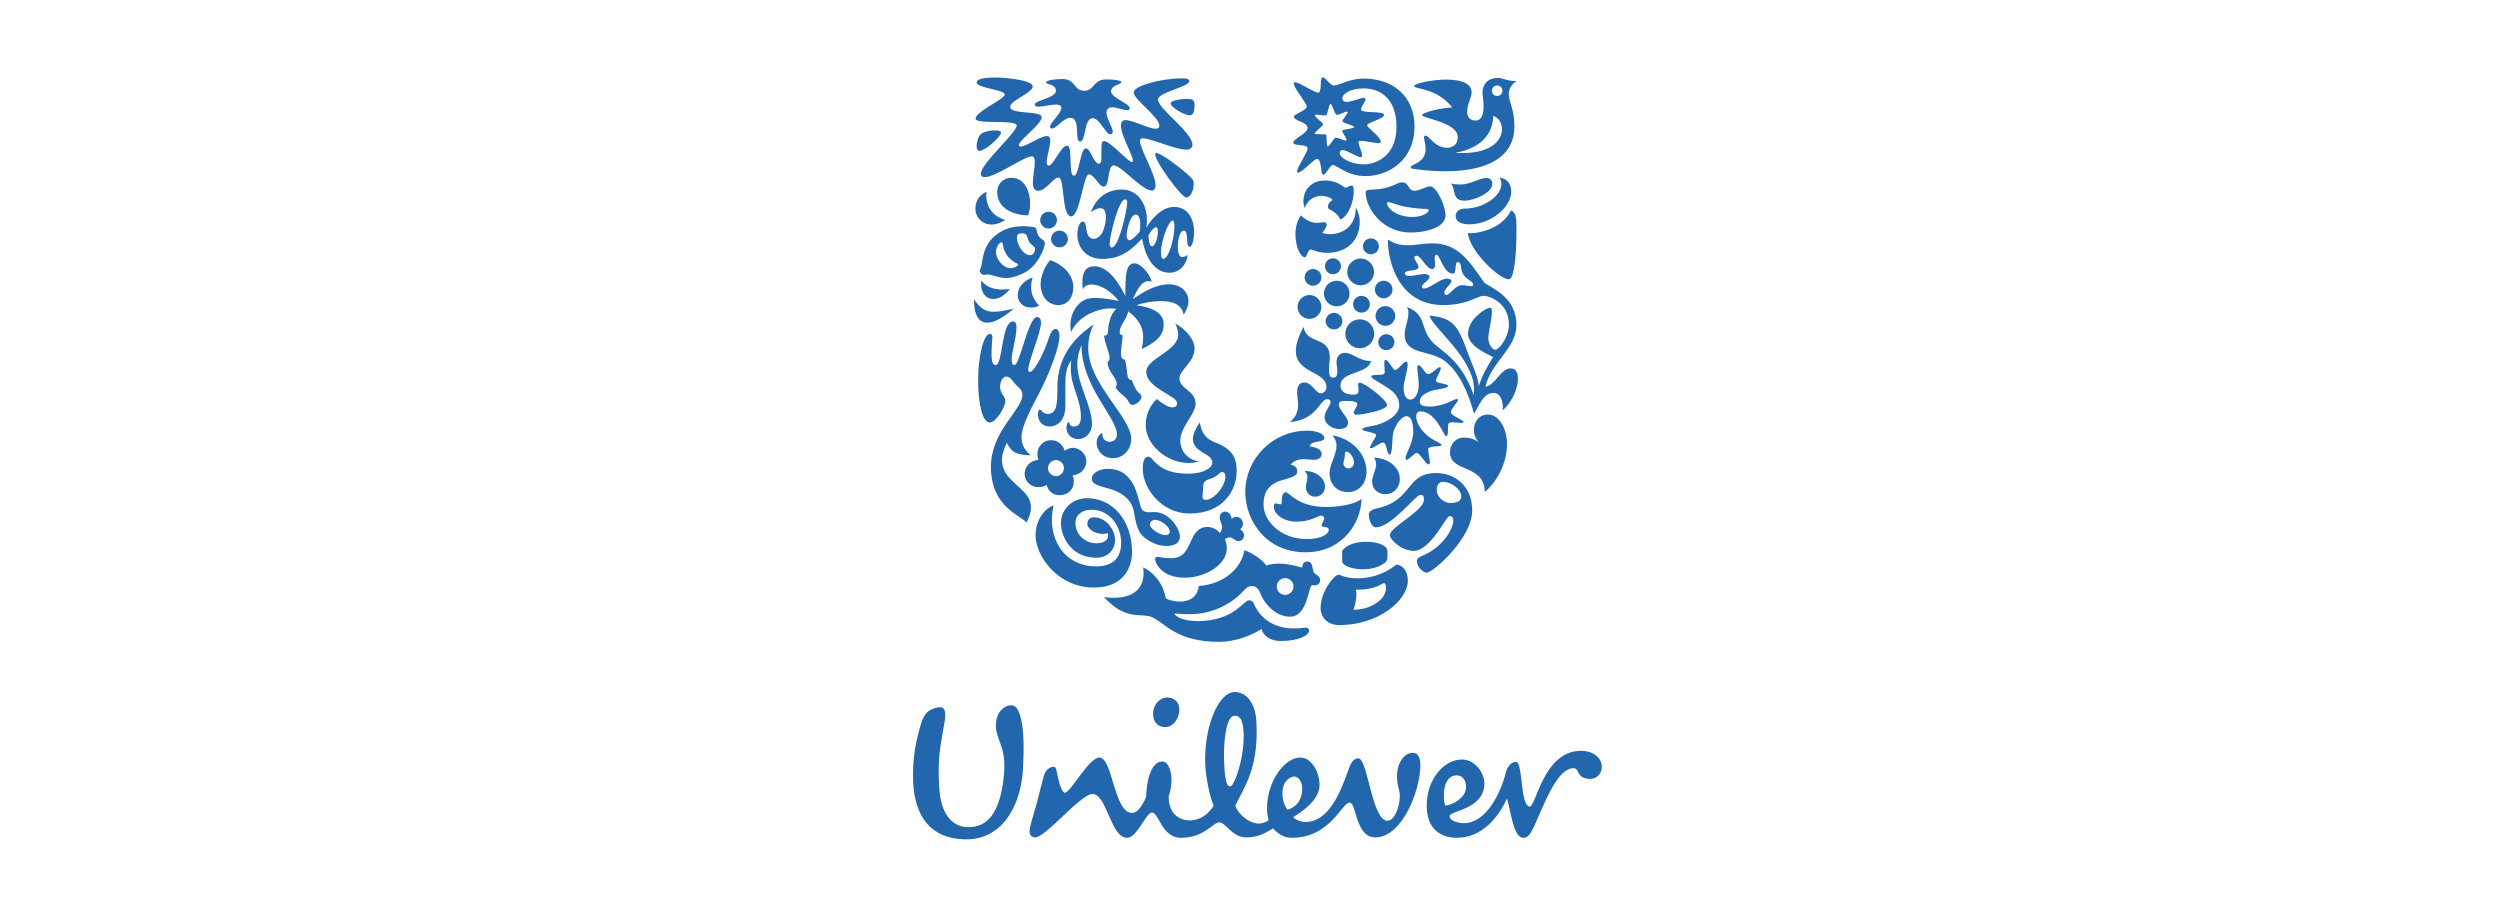 <svg width="120" height="44" viewBox="0 0 120 44" fill="none" xmlns="http://www.w3.org/2000/svg">
<path d="M70.454 11.19C70.585 12.147 72.034 13.435 72.427 13.405C72.689 13.405 72.789 12.157 72.789 11.19C72.789 10.637 72.82 10.204 72.528 10.103C72.065 11.04 70.847 11.231 70.454 11.19ZM70.535 10.767C71.581 10.767 72.538 9.932 72.538 9.197C72.538 8.855 72.377 8.573 71.964 8.523C72.034 8.614 72.065 8.684 72.065 8.845C72.065 9.399 71.22 10.013 70.303 10.013C69.971 10.013 69.87 10.244 69.87 10.365C69.871 10.647 70.142 10.767 70.535 10.767ZM70.313 9.63C70.173 9.63 69.971 9.63 69.861 9.409C69.769 9.227 69.8 8.936 69.629 8.805C69.8 8.855 69.981 8.855 70.122 8.855C70.575 8.855 71.008 8.543 71.34 8.543C71.561 8.543 71.631 8.684 71.631 8.825C71.631 9.267 70.737 9.63 70.313 9.63ZM47.796 17.522C48.138 17.522 48.067 15.428 48.621 15.428C48.752 15.428 48.792 15.559 48.792 15.72C48.792 16.193 48.56 16.887 48.56 17.27C48.56 17.461 48.611 17.522 48.701 17.522C48.943 17.522 49.366 15.217 49.779 15.217C49.909 15.217 49.97 15.347 49.97 15.478C49.97 15.961 49.356 17.35 49.356 17.743C49.356 17.803 49.376 17.853 49.426 17.853C49.678 17.853 50.181 16.766 50.342 16.223C50.433 15.941 50.554 15.79 50.664 15.79C50.765 15.79 50.855 15.901 50.855 16.132C50.855 16.676 50.352 17.954 49.909 18.81C49.567 19.474 49.033 20.431 49.033 20.964C49.033 21.236 49.084 21.518 49.476 21.86C48.832 21.82 48.571 21.76 48.329 21.256C47.251 23.4 50.312 23.189 49.265 25.091C49.074 24.749 47.564 24.397 47.564 22.404C47.564 20.682 49.074 19.676 49.074 18.961C49.074 18.82 49.023 18.7 48.893 18.589C48.56 18.307 48.55 18.075 48.289 18.075C48.098 18.075 47.866 18.518 48.108 18.911C48.188 19.041 48.259 19.122 48.259 19.243C48.259 19.525 47.816 20.28 47.504 20.28C47.192 20.28 46.95 19.505 46.95 18.257C46.95 17.149 47.202 16.032 47.514 16.032C47.604 16.032 47.635 16.093 47.635 16.173C47.635 16.304 47.594 16.565 47.594 17.009C47.594 17.481 47.705 17.522 47.796 17.522ZM63.216 7.626C63.378 7.626 63.408 8.02 63.438 8.251C63.458 8.372 63.478 8.382 63.529 8.382C63.65 8.382 63.841 7.919 63.971 7.919C64.163 7.919 64.677 8.453 65.532 8.453C66.75 8.453 67.898 7.597 67.898 6.087C67.898 4.627 66.87 3.771 65.451 3.771C64.777 3.771 64.284 4.103 64.022 4.103C63.861 4.113 63.619 3.711 63.498 3.711C63.447 3.711 63.398 3.811 63.398 3.983C63.398 4.093 63.398 4.446 63.276 4.446C63.035 4.446 62.099 3.751 62.099 4.003C62.099 4.235 62.723 4.939 62.723 5.12C62.723 5.302 62.109 5.473 62.109 5.593C62.109 5.815 62.764 5.855 62.764 6.137C62.764 6.419 62.079 6.64 62.079 6.852C62.079 7.023 62.764 6.902 62.764 7.114C62.764 7.325 62.261 8.029 62.261 8.231C62.261 8.282 62.27 8.282 62.311 8.282C62.502 8.281 63.076 7.626 63.216 7.626ZM50.302 22.505C50.292 22.303 50.433 22.112 50.644 22.091C50.855 22.061 51.047 22.222 51.067 22.434C51.087 22.645 50.936 22.827 50.724 22.857C50.513 22.867 50.322 22.716 50.302 22.505ZM49.185 22.817C49.225 23.159 49.547 23.42 49.909 23.38C50.04 23.37 50.161 23.329 50.242 23.279C50.322 23.601 50.573 23.803 50.946 23.762C51.319 23.732 51.581 23.42 51.54 23.048C51.54 22.948 51.51 22.887 51.48 22.817L51.55 22.806C51.902 22.766 52.174 22.444 52.144 22.091C52.104 21.729 51.772 21.467 51.429 21.497C51.298 21.528 51.188 21.568 51.107 21.638C51.017 21.337 50.755 21.095 50.383 21.135C50.03 21.155 49.758 21.497 49.798 21.87C49.798 21.92 49.818 22.001 49.849 22.071L49.778 22.081C49.426 22.131 49.154 22.424 49.185 22.817ZM71.612 4.355C71.611 4.389 71.618 4.421 71.63 4.452C71.643 4.483 71.661 4.511 71.684 4.534C71.708 4.558 71.736 4.576 71.766 4.589C71.797 4.601 71.83 4.607 71.863 4.607C72.004 4.607 72.115 4.497 72.115 4.355C72.115 4.214 72.004 4.103 71.863 4.103C71.722 4.103 71.612 4.214 71.612 4.355ZM65.995 13.898C65.995 14.13 66.186 14.321 66.418 14.321C66.529 14.32 66.637 14.275 66.716 14.196C66.795 14.117 66.84 14.01 66.84 13.898C66.84 13.786 66.795 13.679 66.716 13.6C66.636 13.521 66.529 13.476 66.418 13.475C66.186 13.475 65.995 13.667 65.995 13.898ZM66.025 15.166C66.025 15.228 66.037 15.29 66.061 15.347C66.085 15.404 66.119 15.457 66.163 15.501C66.207 15.544 66.259 15.579 66.317 15.603C66.374 15.627 66.436 15.639 66.498 15.639C66.56 15.639 66.621 15.627 66.679 15.604C66.736 15.58 66.788 15.545 66.832 15.501C66.876 15.457 66.911 15.405 66.935 15.348C66.959 15.29 66.971 15.229 66.971 15.167C66.971 15.041 66.921 14.921 66.833 14.832C66.744 14.743 66.624 14.694 66.499 14.693C66.373 14.693 66.253 14.743 66.164 14.832C66.075 14.92 66.025 15.04 66.025 15.166ZM64.576 16.022C64.576 16.206 64.649 16.382 64.779 16.512C64.91 16.643 65.086 16.716 65.27 16.716C65.454 16.716 65.631 16.642 65.761 16.512C65.891 16.382 65.964 16.206 65.964 16.022C65.964 15.838 65.891 15.661 65.761 15.531C65.63 15.401 65.454 15.328 65.27 15.328C65.086 15.328 64.91 15.401 64.779 15.531C64.649 15.661 64.576 15.838 64.576 16.022ZM64.948 14.603C64.948 14.825 65.129 15.006 65.351 15.006C65.572 15.006 65.754 14.825 65.754 14.603C65.754 14.381 65.572 14.2 65.351 14.2C65.129 14.2 64.948 14.381 64.948 14.603ZM63.629 15.408C63.629 15.515 63.671 15.617 63.747 15.693C63.822 15.768 63.925 15.811 64.032 15.811C64.138 15.811 64.241 15.768 64.317 15.693C64.392 15.617 64.434 15.515 64.434 15.408C64.431 15.303 64.387 15.204 64.312 15.132C64.237 15.059 64.136 15.018 64.032 15.018C63.927 15.018 63.827 15.059 63.751 15.132C63.676 15.204 63.632 15.303 63.629 15.408ZM64.666 13.053C64.667 13.223 64.736 13.386 64.856 13.507C64.977 13.628 65.14 13.696 65.31 13.697C65.481 13.696 65.644 13.627 65.765 13.507C65.885 13.386 65.953 13.223 65.955 13.053C65.954 12.882 65.885 12.719 65.765 12.598C65.644 12.478 65.481 12.409 65.31 12.408C65.14 12.409 64.977 12.478 64.856 12.598C64.736 12.719 64.667 12.882 64.666 13.053ZM65.421 11.814C65.42 11.865 65.429 11.916 65.448 11.963C65.466 12.011 65.494 12.054 65.53 12.091C65.565 12.127 65.608 12.156 65.655 12.176C65.702 12.196 65.752 12.206 65.803 12.207C65.855 12.207 65.905 12.196 65.952 12.177C65.999 12.157 66.042 12.128 66.077 12.091C66.113 12.055 66.141 12.012 66.16 11.964C66.178 11.917 66.188 11.866 66.186 11.815C66.184 11.715 66.143 11.62 66.071 11.55C66 11.48 65.904 11.441 65.804 11.441C65.704 11.441 65.608 11.48 65.537 11.55C65.465 11.62 65.424 11.714 65.421 11.814ZM63.599 12.78C63.599 12.882 63.639 12.979 63.711 13.051C63.783 13.123 63.88 13.163 63.982 13.163C64.083 13.163 64.18 13.123 64.252 13.051C64.324 12.979 64.365 12.882 64.365 12.78C64.365 12.569 64.193 12.398 63.981 12.398C63.77 12.398 63.599 12.569 63.599 12.78ZM63.548 14.089C63.548 14.432 63.82 14.704 64.163 14.704C64.244 14.704 64.324 14.688 64.399 14.658C64.473 14.627 64.541 14.582 64.598 14.525C64.655 14.467 64.701 14.399 64.731 14.325C64.762 14.25 64.777 14.17 64.777 14.089C64.777 14.008 64.762 13.928 64.731 13.854C64.7 13.779 64.655 13.711 64.598 13.654C64.541 13.597 64.473 13.552 64.399 13.521C64.324 13.49 64.244 13.475 64.163 13.475C64.082 13.475 64.002 13.49 63.927 13.521C63.853 13.551 63.785 13.597 63.727 13.654C63.67 13.711 63.625 13.779 63.594 13.854C63.563 13.928 63.548 14.008 63.548 14.089ZM62.281 14.734C62.281 15.046 62.542 15.307 62.855 15.307C63.166 15.307 63.428 15.046 63.428 14.734C63.428 14.422 63.166 14.16 62.855 14.16C62.542 14.16 62.281 14.422 62.281 14.734ZM62.623 13.314C62.623 13.536 62.804 13.717 63.026 13.717C63.132 13.717 63.234 13.674 63.31 13.599C63.385 13.523 63.428 13.421 63.428 13.314C63.428 13.093 63.247 12.912 63.026 12.912C62.919 12.912 62.816 12.954 62.741 13.03C62.665 13.105 62.623 13.208 62.623 13.314ZM61.284 28.152C61.284 28.373 61.465 28.554 61.687 28.554C61.907 28.554 62.089 28.373 62.089 28.152C62.089 28.046 62.046 27.943 61.971 27.868C61.896 27.792 61.793 27.749 61.687 27.749C61.465 27.749 61.284 27.93 61.284 28.152ZM50.453 11.472C50.453 11.694 50.634 11.875 50.855 11.875C50.962 11.874 51.065 11.832 51.14 11.757C51.216 11.681 51.258 11.579 51.258 11.472C51.258 11.365 51.215 11.263 51.14 11.188C51.064 11.112 50.962 11.07 50.855 11.07C50.634 11.07 50.453 11.251 50.453 11.472ZM49.929 10.566C49.93 10.673 49.972 10.775 50.048 10.851C50.123 10.926 50.226 10.969 50.333 10.969C50.554 10.969 50.734 10.788 50.734 10.566C50.734 10.345 50.554 10.163 50.333 10.163C50.226 10.163 50.123 10.206 50.048 10.281C49.972 10.357 49.93 10.459 49.929 10.566ZM50.362 20.471C50.785 20.471 51.138 20.159 51.138 19.464V18.438C51.138 18.045 51.167 17.602 51.429 17.29C51.399 17.421 51.399 17.562 51.399 17.692C51.399 18.558 51.882 19.152 51.882 19.988C51.882 20.3 51.792 20.471 51.55 20.471C51.319 20.471 51.339 20.26 51.289 20.26C51.248 20.26 51.188 20.39 51.188 20.531C51.188 20.743 51.339 21.075 51.762 21.075C52.124 21.075 52.416 20.743 52.416 20.37C52.416 19.465 51.712 18.458 51.712 17.492C51.712 17.069 51.822 16.787 51.913 16.565C51.913 18.569 53.614 20.029 53.614 20.864C53.614 21.055 53.473 21.206 53.261 21.206C53.031 21.206 52.92 21.025 52.92 20.884C52.92 20.813 52.91 20.793 52.879 20.793C52.819 20.793 52.637 20.995 52.637 21.256C52.637 21.588 52.909 21.991 53.413 21.991C53.986 21.991 54.299 21.508 54.299 21.075C54.299 20.018 52.235 18.417 52.235 16.706C52.235 16.414 52.285 15.941 52.497 15.579C51.168 16.434 50.755 17.572 50.755 18.569C50.755 19.434 50.725 19.867 50.282 19.867C50.051 19.867 49.99 19.656 49.91 19.656C49.849 19.656 49.819 19.837 49.819 19.887C49.818 20.259 50.09 20.471 50.362 20.471ZM67.807 10.415C68.25 10.415 68.582 10.214 68.582 10.093C68.582 10.053 68.521 10.023 68.39 10.023C68.26 10.023 67.998 10.013 67.504 9.932C67.081 9.862 66.759 9.701 66.638 9.701C66.598 9.701 66.578 9.721 66.578 9.751C66.578 10.013 67.062 10.415 67.807 10.415ZM65.613 9.137C65.743 9.056 66.306 9.187 67.042 8.824C67.122 8.779 67.212 8.755 67.303 8.754C67.656 8.754 67.565 9.157 67.888 9.157C68.139 9.157 68.462 8.945 68.653 8.945C68.954 8.945 69.387 9.892 69.387 10.335C69.387 10.848 68.613 11.16 67.696 11.16C66.357 11.16 65.552 9.992 65.552 9.237C65.552 9.177 65.582 9.157 65.613 9.137ZM50.573 24.266C50.241 24.347 49.708 24.87 49.708 25.696C49.708 26.681 50.765 28.202 52.506 28.202C53.976 28.202 54.338 27.185 54.338 26.5C54.338 24.981 53.402 23.913 52.184 23.913C51.52 23.913 50.926 24.397 50.926 25.111C50.926 25.776 51.429 26.772 52.627 26.772C53.19 26.772 53.523 26.369 53.523 25.906C53.523 25.454 53.109 24.83 52.506 24.83C52.325 24.83 52.194 24.95 52.194 25.142C52.194 25.383 52.526 25.625 52.939 25.625C53.04 25.625 53.12 25.605 53.16 25.585C53.18 25.615 53.19 25.666 53.19 25.706C53.19 25.936 52.969 26.077 52.627 26.077C52.113 26.077 51.62 25.696 51.62 25.091C51.62 24.729 51.932 24.467 52.385 24.467C53.281 24.467 53.815 25.263 53.815 26.057C53.815 26.772 53.422 27.185 52.617 27.185C51.007 27.185 50.221 25.736 50.573 24.266ZM49.567 13.325C49.335 13.385 48.852 13.667 48.852 14.17C48.852 14.532 49.134 14.764 49.486 14.764C49.668 14.764 49.799 14.723 49.879 14.663C49.597 14.392 49.496 14.089 49.496 13.788C49.496 13.576 49.527 13.445 49.567 13.325ZM47.101 13.465C47.091 13.515 47.091 13.566 47.091 13.616C47.091 14.089 47.343 14.351 47.675 14.351C47.926 14.351 48.218 14.2 48.48 13.867C48.36 13.888 48.239 13.898 48.118 13.898C47.745 13.898 47.343 13.798 47.101 13.465ZM46.749 14.361C46.749 15.126 46.98 15.488 47.393 15.488C47.715 15.488 48.148 15.257 48.661 14.814C48.269 14.905 47.967 14.965 47.695 14.965C47.333 14.965 47.05 14.824 46.749 14.361ZM62.069 30.165C62.552 30.165 62.522 30.125 62.673 30.125C62.824 30.125 62.834 30.215 62.834 30.275C62.834 30.497 62.34 30.769 61.465 30.769C60.951 30.769 60.639 30.497 60.549 30.195C60.045 30.517 59.281 30.809 58.526 30.809C56.462 30.809 55.939 29.913 55.295 29.621C54.801 29.399 54.047 29.832 52.99 28.654C53.13 28.684 53.322 28.694 53.473 28.694C54.399 28.694 54.892 28.242 54.892 27.517C54.892 27.427 54.882 27.326 54.872 27.236C55.154 27.346 55.798 27.83 55.949 28.685C55.969 28.785 56.382 28.876 56.644 28.876C57.006 28.876 57.469 28.725 57.54 28.131C58.748 28.031 59.562 27.316 59.734 26.41C60.167 26.551 60.659 26.943 60.78 27.145C60.951 27.084 61.153 27.054 61.384 27.054C61.707 27.054 62.069 27.115 62.502 27.246C62.522 27.115 62.542 26.954 62.744 26.954C63.046 26.954 62.965 27.286 63.066 27.477C63.116 27.578 63.368 27.638 63.368 27.84C63.368 28.032 63.206 28.102 63.106 28.102C63.066 28.102 63.015 28.092 62.985 28.082C62.784 28.152 62.774 29.601 61.928 29.601C61.304 29.601 60.73 29.088 60.479 28.443C60.408 28.253 60.257 28.132 60.116 28.132C59.955 28.132 59.865 28.163 59.673 28.373C59.13 28.967 58.224 29.48 57.107 29.48C56.765 29.48 56.493 29.45 56.422 29.45C56.382 29.45 56.382 29.46 56.382 29.471C56.382 29.541 56.725 29.813 57.469 29.813C59.241 29.813 59.673 28.816 59.955 28.816C59.996 28.816 60.116 28.816 60.187 28.977C60.6 29.944 61.496 30.165 62.059 30.165H62.069V30.165ZM56.352 9.932C57.015 9.932 57.318 10.506 57.318 11.15C57.318 11.432 57.237 11.845 57.107 11.845C56.976 11.845 56.996 11.613 56.976 11.401C56.956 11.13 56.905 11.07 56.815 11.07C56.644 11.07 56.533 11.472 56.533 11.845C56.533 12.076 56.573 12.338 56.755 12.338C56.855 12.338 56.946 12.287 57.006 12.227C56.966 12.69 56.624 13.093 56.14 13.093C55.254 13.093 54.922 12.056 54.822 11.452C54.289 12.016 53.795 12.428 52.909 12.428C52.084 12.428 51.712 11.825 51.712 11.251C51.712 11.079 51.772 10.637 51.983 10.637C52.234 10.637 52.013 11.462 52.506 11.462C52.627 11.462 52.849 11.361 52.97 11.029C53.04 10.828 53.08 10.617 53.08 10.435C53.08 10.163 53.02 9.992 52.818 9.992C52.647 9.992 52.435 10.123 52.365 10.193C52.607 9.469 53.19 9.096 53.835 9.096C54.63 9.096 55.053 9.801 55.053 10.586C55.053 10.701 55.043 10.815 55.023 10.928C55.366 10.364 55.838 9.932 56.352 9.932ZM53.825 3.932C53.825 3.872 53.523 3.811 53.11 3.811C52.456 3.811 52.547 4.355 52.044 4.355C51.52 4.355 51.651 3.792 50.987 3.792C50.584 3.792 50.212 3.862 50.212 3.953C50.212 4.073 50.685 4.023 50.685 4.356C50.685 4.708 49.668 4.809 49.668 5.02C49.668 5.09 49.749 5.12 49.849 5.12C50.071 5.12 50.423 5.02 50.674 5.02C50.816 5.02 50.946 5.05 50.946 5.181C50.946 5.433 50.403 5.886 50.403 6.087C50.403 6.148 50.454 6.168 50.504 6.168C50.705 6.168 51.047 5.654 51.37 5.654C51.903 5.654 51.551 6.792 51.842 6.792C52.144 6.792 52.014 5.675 52.447 5.675C52.799 5.675 53.061 6.449 53.302 6.449C53.362 6.449 53.413 6.399 53.413 6.329C53.413 6.118 53.111 5.685 53.111 5.402C53.111 5.231 53.232 5.151 53.393 5.151C53.624 5.151 53.937 5.292 54.108 5.292C54.168 5.292 54.228 5.272 54.228 5.201C54.228 4.959 53.332 4.698 53.332 4.386C53.332 4.073 53.825 4.073 53.825 3.932ZM68.169 23.752C67.958 23.752 66.79 25.313 66.035 25.313C65.854 25.313 65.703 24.971 65.703 24.709C65.703 24.568 65.793 24.467 66.116 24.397C67.847 24.004 67.464 22.706 68.944 22.706C69.759 22.706 70.666 23.26 70.666 24.508C70.666 25.836 68.774 27.488 68.492 27.488C68.26 27.488 68.008 27.155 68.008 26.934C68.008 26.863 68.039 26.773 68.24 26.692C69.206 26.309 69.76 25.424 69.76 24.971C69.76 24.87 69.71 24.77 69.579 24.77C69.407 24.77 68.673 26.44 67.858 26.44C67.293 26.44 66.719 25.927 66.719 25.686C66.719 25.283 68.35 24.538 68.35 23.974C68.35 23.762 68.25 23.752 68.169 23.752ZM69.256 23.129C69.115 23.129 68.964 23.24 68.964 23.51C68.964 23.813 69.196 24.004 69.326 24.064C69.416 24.115 69.516 24.142 69.618 24.145C69.91 24.145 70.142 24.064 70.142 23.823C70.142 23.511 69.689 23.129 69.256 23.129ZM56.19 4.959C56.19 5.14 56.825 5.533 57.117 5.533C57.288 5.533 57.338 5.302 57.338 5.06C57.338 4.758 57.207 4.748 56.945 4.748C56.614 4.748 56.19 4.839 56.19 4.959ZM57.238 6.952C57.238 6.348 55.587 5.231 55.587 4.778C55.587 4.758 55.587 4.748 55.597 4.728C55.718 4.396 57.087 4.164 57.087 3.892C57.087 3.761 56.845 3.761 56.725 3.761C55.788 3.761 54.419 4.103 54.419 4.436C54.419 4.778 55.647 5.614 55.647 6.027C55.647 6.137 55.577 6.178 55.467 6.178C55.124 6.178 54.379 5.765 54.027 5.765C53.866 5.765 53.806 5.875 53.806 6.037C53.806 6.519 54.379 7.436 54.379 7.707C54.379 7.737 54.369 7.778 54.329 7.778C54.148 7.778 53.292 6.771 52.99 6.771C52.88 6.771 52.869 6.922 52.869 7.144V7.486C52.869 7.717 52.859 7.858 52.749 7.858C52.487 7.858 52.366 7.124 52.114 7.124C51.852 7.124 51.803 8.432 51.551 8.432C51.259 8.432 51.51 6.993 51.228 6.993C50.916 6.993 50.564 7.949 50.343 7.949C50.262 7.949 50.242 7.868 50.242 7.798C50.242 7.506 50.413 7.033 50.413 6.751C50.413 6.61 50.373 6.53 50.252 6.53C49.94 6.53 49.256 7.033 48.994 7.033C48.954 7.033 48.903 7.013 48.903 6.972C48.903 6.731 50.001 5.966 50.001 5.624C50.001 5.291 48.49 5.513 48.49 5.13C48.49 4.808 49.568 4.476 49.568 4.144C49.568 3.852 48.289 3.721 47.796 3.721C47.202 3.721 46.88 3.791 46.88 3.962C46.88 4.224 48.229 4.305 48.229 4.536C48.229 4.758 46.829 5.352 46.829 5.694C46.829 5.996 48.803 5.714 48.803 6.027C48.803 6.368 47.081 7.848 47.081 8.342C47.081 8.453 47.162 8.503 47.272 8.503C47.796 8.503 49.155 7.506 49.527 7.506C49.658 7.506 49.668 7.667 49.668 7.808C49.668 8.07 49.578 8.472 49.578 8.764C49.578 8.996 49.638 9.157 49.839 9.157C50.212 9.157 50.554 8.523 50.805 8.523C51.128 8.523 50.936 10.384 51.42 10.384C51.832 10.384 52.003 8.371 52.265 8.371C52.527 8.371 52.739 8.955 52.98 8.955C53.282 8.955 53.141 7.938 53.463 7.938C53.815 7.938 54.822 9.146 55.275 9.146C55.416 9.146 55.466 9.035 55.466 8.894C55.466 8.361 54.721 7.153 54.721 6.771C54.721 6.67 54.751 6.64 54.862 6.64C55.255 6.64 56.403 7.184 56.946 7.184C57.127 7.184 57.238 7.083 57.238 6.952ZM70.978 18.538C71.139 18.035 71.34 17.682 71.671 17.139C71.34 16.968 70.465 16.605 70.465 16.012C70.465 15.317 71.331 14.774 71.511 14.774C71.591 14.774 71.612 14.845 71.612 14.976C71.612 15.338 71.44 15.921 71.44 16.233C71.44 16.515 71.622 16.787 71.782 16.787C71.954 16.787 72.427 16.183 72.427 15.589C72.427 14.522 71.49 14.2 71.2 14.2C70.927 14.2 70.434 14.643 69.275 14.643C67.111 14.643 66.619 12.499 66.619 11.562C66.619 11.522 66.628 11.512 66.638 11.512C66.689 11.512 66.9 11.774 67.585 11.774C67.937 11.774 68.26 11.683 68.773 11.683C69.981 11.683 70.515 12.519 71.26 13.586C71.712 13.868 72.789 14.321 72.789 15.599C72.789 16.726 71.591 17.35 71.3 18.558C71.762 18.508 72.034 17.682 72.508 17.682C72.749 17.682 72.86 17.874 72.86 18.176C72.86 18.619 72.608 19.283 72.125 19.696C72.135 19.655 72.135 19.605 72.135 19.545C72.135 19.263 72.024 18.86 71.702 18.86C71.2 18.86 71.038 19.404 70.756 19.857C70.465 18.83 70.071 17.904 69.367 17.34C68.653 16.766 67.424 17.078 67.424 16.032C67.424 15.75 67.605 15.347 67.605 15.026C67.605 14.915 67.585 14.814 67.524 14.734C68.491 15.096 68.148 15.74 68.743 16.404C69.114 16.827 70.141 17.229 70.736 18.971C70.746 18.921 70.756 18.79 70.756 18.7C70.756 17.21 68.783 15.75 68.612 15.146C69.759 15.277 69.96 15.559 70.504 17.069C70.615 17.381 70.978 18.155 70.978 18.538ZM49.356 10.335C49.415 10.146 49.445 9.949 49.446 9.751C49.446 9.267 49.225 8.533 48.54 8.533C48.147 8.533 47.866 8.844 47.866 9.217C47.866 10.013 48.661 10.335 49.356 10.335ZM48.5 12.871C48.168 12.871 47.806 12.459 47.806 12.087C47.806 11.885 47.957 11.633 48.067 11.633C48.107 11.633 48.127 11.663 48.138 11.734C48.198 12.227 48.52 12.509 48.822 12.649C48.852 12.67 48.873 12.68 48.873 12.7C48.873 12.77 48.681 12.871 48.5 12.871ZM49.688 11.925C49.688 12.066 49.607 12.248 49.446 12.248C49.094 12.248 48.812 11.714 48.812 11.412C48.812 11.221 48.923 11.2 49.074 11.2C49.144 11.2 49.174 11.21 49.225 11.241C49.315 11.291 49.315 11.492 49.426 11.643C49.486 11.744 49.688 11.855 49.688 11.925ZM49.335 10.868C49.276 10.858 49.195 10.858 49.114 10.858C48.782 10.858 48.339 10.918 47.947 11.18C47.06 11.754 47.201 12.659 47.06 12.891C47.04 12.925 47.029 12.963 47.03 13.003C47.03 13.093 47.131 13.193 47.221 13.193C47.302 13.193 47.353 13.174 47.393 13.174C47.635 13.174 47.906 13.345 48.299 13.345C48.53 13.345 48.802 13.274 49.145 13.103C49.869 12.741 50.151 11.845 50.151 11.694C50.151 11.502 50 11.533 49.87 11.351C49.728 11.14 49.799 11.06 49.708 10.939C49.647 10.888 49.517 10.888 49.335 10.868ZM50.403 12.489C50.181 12.75 49.95 13.193 49.95 13.647C49.95 14.19 50.282 14.643 50.795 14.643C51.289 14.643 51.52 14.22 51.52 13.788C51.52 13.113 50.906 12.64 50.403 12.489ZM48.248 10.556C48.248 10.556 47.957 10.777 47.594 10.777C47.161 10.777 46.819 10.455 46.819 10.002C46.819 9.69 46.98 9.368 47.353 9.207C47.343 9.268 47.343 9.318 47.343 9.378C47.343 9.952 47.665 10.385 48.248 10.556ZM66.156 16.414C66.156 16.213 66.337 16.041 66.538 16.041C66.759 16.041 66.931 16.213 66.931 16.414C66.931 16.645 66.759 16.806 66.538 16.806C66.337 16.806 66.156 16.645 66.156 16.414ZM66.418 27.991C66.468 27.991 66.528 28.021 66.528 28.202C66.528 28.423 66.427 28.715 66.066 28.947C65.814 29.118 65.472 29.259 64.968 29.269C65.048 29.027 65.109 28.776 65.109 28.534C65.109 28.453 65.099 28.392 65.089 28.303H65.219C66.015 28.303 66.357 27.991 66.418 27.991ZM66.498 26.994C66.578 26.923 66.598 26.813 66.598 26.702V26.47C66.598 26.178 66.156 26.007 65.552 26.007C64.817 26.007 64.424 26.339 64.424 26.48V26.943C64.424 27.135 64.867 27.326 65.411 27.326C65.844 27.326 66.237 27.215 66.498 26.994ZM67.022 27.105C66.759 27.306 66.146 27.759 65.129 27.759C64.585 27.759 64.344 27.588 64.264 27.588C64.163 27.588 64.052 27.688 63.941 27.82C63.7 28.101 63.388 28.624 63.388 29.198C63.388 29.601 63.7 30.004 64.284 30.004C66.166 30.004 67.575 28.825 67.575 27.87C67.575 27.326 67.253 27.105 67.022 27.105ZM67.373 18.639C67.373 18.89 67.454 19.182 67.706 19.182C67.918 19.182 68.099 18.86 68.099 18.508C68.099 18.105 68.028 17.793 68.028 17.632C68.028 17.562 68.058 17.531 68.099 17.531C68.25 17.541 68.391 17.954 68.552 17.954C68.734 17.954 69.004 17.622 69.115 17.622C69.145 17.622 69.155 17.662 69.155 17.672C69.155 17.823 68.923 18.155 68.923 18.287C68.923 18.397 69.508 18.417 69.508 18.518C69.508 18.669 68.894 18.669 68.603 18.8C68.321 18.92 68.149 19.071 68.149 19.273C68.149 19.474 68.35 19.514 68.632 19.514C69.306 19.514 69.78 19.152 69.931 19.152C69.961 19.152 69.981 19.172 69.981 19.202C69.981 19.303 69.639 19.635 69.639 19.787C69.639 19.958 70.263 20.158 70.253 20.259C70.243 20.289 70.203 20.299 70.132 20.299C70.022 20.299 69.851 20.269 69.719 20.269C69.639 20.269 69.568 20.279 69.538 20.319C69.467 20.4 69.558 20.933 69.417 20.933C69.287 20.933 68.944 19.746 68.17 19.746C68.059 19.746 67.978 19.836 67.978 19.987C67.978 20.39 68.371 20.853 68.743 21.074C68.914 21.186 69.196 21.296 69.196 21.357C69.196 21.477 68.552 21.366 68.552 21.567C68.552 21.749 68.633 22.02 68.633 22.182C68.633 22.232 68.623 22.292 68.562 22.292C68.442 22.292 68.149 21.739 68.008 21.739C67.888 21.739 67.626 22.071 67.515 22.071C67.485 22.071 67.464 22.041 67.464 22.01C67.464 21.779 67.837 21.256 67.837 20.742C67.837 20.5 67.807 19.977 67.515 19.977C67.273 19.977 67.002 20.359 66.88 20.742C66.81 20.964 66.861 21.819 66.699 21.819C66.549 21.819 66.588 21.245 66.387 21.245C66.237 21.245 65.915 21.517 65.804 21.517C65.784 21.517 65.764 21.507 65.764 21.487C65.764 21.366 66.055 20.974 66.055 20.893C66.055 20.742 65.391 20.722 65.391 20.601C65.391 20.53 65.652 20.48 65.894 20.44C66.408 20.349 67.163 19.977 67.163 19.453C67.163 18.869 66.598 18.618 66.227 18.377C66.035 18.256 65.824 18.155 65.824 18.074C65.824 17.993 66.066 17.993 66.166 17.993C66.316 17.993 66.468 17.984 66.468 17.863C66.468 17.772 66.447 17.591 66.447 17.451C66.447 17.35 66.457 17.269 66.498 17.269C66.649 17.269 66.861 17.762 66.961 17.762C67.122 17.762 67.344 17.36 67.495 17.36C67.545 17.36 67.565 17.39 67.565 17.48C67.565 17.853 67.373 18.276 67.373 18.639ZM62.572 15.69C62.683 16.545 63.831 16.112 63.831 17.149C63.831 17.3 63.79 17.522 63.79 17.712C63.79 17.934 63.81 18.125 63.981 18.125C64.153 18.125 64.193 18.005 64.193 17.843C64.193 17.682 64.153 17.481 64.153 17.37C64.153 17.018 64.405 16.938 64.555 16.938C64.938 16.938 65.23 17.33 65.804 17.33C65.673 17.974 64.344 17.803 64.344 18.508C64.344 18.86 64.696 18.941 64.928 18.941C65.139 18.941 65.21 18.91 65.21 18.73C65.21 18.629 65.19 18.518 65.19 18.448C65.19 18.407 65.219 18.368 65.27 18.368C65.492 18.368 66.578 19.192 66.578 19.445C66.578 19.676 65.431 19.907 65.099 19.907C64.999 19.907 64.978 19.837 64.978 19.797C64.978 19.726 65.15 19.515 65.15 19.394C65.15 19.303 64.999 19.243 64.596 19.243C64.405 19.243 64.264 19.263 64.264 19.414C64.264 19.686 64.706 20.018 64.706 20.27C64.706 20.471 64.586 20.592 64.264 20.592C63.992 20.592 63.579 20.38 63.579 20.029C63.579 19.746 63.871 19.464 63.871 19.293C63.871 19.243 63.831 19.162 63.71 19.162C63.337 19.162 63.237 20.149 61.918 20.26C62.13 20.069 62.311 19.857 62.311 19.424C62.311 19.213 62.261 19.041 62.261 18.81C62.261 18.508 62.401 18.357 62.602 18.357C62.975 18.357 63.156 18.88 63.398 18.88C63.529 18.88 63.669 18.76 63.669 18.579C63.669 17.813 62.2 17.924 62.2 16.847C62.2 16.555 62.3 16.193 62.572 15.69ZM64.485 22.232C64.485 22.373 64.585 22.484 64.726 22.484C64.887 22.484 64.989 22.343 64.989 22.182C64.989 21.971 64.797 21.679 64.615 21.679C64.535 21.679 64.565 21.799 64.545 21.93C64.535 22.031 64.485 22.152 64.485 22.232ZM63.961 20.894C65.018 21.095 65.593 21.89 65.593 22.635C65.593 23.149 65.27 23.621 64.706 23.621C64.193 23.621 63.82 23.269 63.82 22.706C63.82 22.283 64.152 21.84 64.152 21.407C64.153 21.236 64.103 21.065 63.961 20.894ZM62.623 22.605C62.723 22.706 62.754 22.806 62.754 22.907C62.754 23.058 62.683 23.219 62.683 23.39C62.683 23.631 62.864 23.842 63.126 23.842C63.408 23.842 63.599 23.621 63.599 23.359C63.599 22.978 63.206 22.605 62.623 22.605ZM65.955 21.961C66.025 22.071 66.055 22.182 66.055 22.283C66.055 22.565 65.864 22.827 65.864 23.119C65.864 23.45 66.116 23.722 66.497 23.722C66.911 23.722 67.192 23.39 67.192 22.998C67.193 22.465 66.71 22.011 65.955 21.961ZM62.864 21.427C63.327 21.488 63.438 21.648 63.438 21.779C63.438 22.001 63.237 22.071 63.045 22.071C62.905 22.071 62.744 22.041 62.572 22.041C62.35 22.041 62.13 22.092 61.948 22.303C62.079 22.323 62.27 22.414 62.27 22.615C62.27 23.199 60.649 22.716 60.649 24.216C60.649 25.011 61.475 25.876 62.723 25.876C63.367 25.876 63.78 25.666 63.78 25.424C63.78 25.233 63.438 25.363 63.438 25.202C63.438 25.131 63.559 25.001 63.559 24.89C63.559 24.84 63.519 24.749 63.438 24.749C63.256 24.749 62.915 25.041 62.22 25.041C61.676 25.041 61.143 24.729 61.143 24.306C61.143 24.216 61.183 24.165 61.243 24.165C61.303 24.165 61.384 24.206 61.455 24.206C61.515 24.206 61.525 24.165 61.525 24.054C61.525 23.944 61.525 23.631 61.717 23.631C61.907 23.631 62.27 24.336 63.66 24.336C64.123 24.336 65.018 24.246 65.351 23.944C65.341 25.052 64.475 26.51 62.663 26.51C60.78 26.51 59.774 25.001 59.774 23.611C59.774 22.071 61.032 20.672 62.754 20.672C63.196 20.672 63.569 20.823 63.569 21.014C63.569 21.276 62.915 21.115 62.864 21.427ZM55.577 11.12C55.577 10.949 55.537 10.909 55.496 10.909C55.396 10.909 55.284 11.029 55.124 11.301C55.144 11.663 55.205 11.824 55.305 11.824C55.416 11.825 55.577 11.472 55.577 11.12ZM54.197 11.532C54.308 11.532 54.449 11.412 54.711 11.12C54.731 10.989 54.731 10.868 54.731 10.717C54.731 10.516 54.65 10.294 54.529 10.294C54.228 10.294 54.077 11.1 54.077 11.311C54.077 11.432 54.138 11.532 54.197 11.532ZM55.838 12.428C56.09 12.428 56.372 11.462 56.372 10.858C56.372 10.727 56.352 10.586 56.291 10.586C56.08 10.586 55.727 11.582 55.727 12.127C55.727 12.338 55.778 12.428 55.838 12.428ZM53.372 11.875C53.714 11.875 54.107 10.023 54.107 9.711C54.107 9.63 54.077 9.569 54.007 9.569C53.694 9.569 53.261 11.331 53.261 11.723C53.261 11.794 53.281 11.875 53.372 11.875ZM54.469 12.64C54.036 12.64 54.017 13.164 54.017 14.22C53.694 13.526 53.161 12.781 52.537 12.781C52.114 12.781 51.953 13.063 51.953 13.556C51.953 13.657 51.963 13.808 51.983 13.898C52.033 13.728 52.194 13.657 52.396 13.657C52.829 13.657 53.352 13.989 53.694 14.442C53.302 14.371 52.919 14.301 52.597 14.301C52.396 14.301 52.214 14.321 52.064 14.392C51.772 14.522 51.379 14.955 51.379 15.61C51.379 15.71 51.389 15.82 51.41 15.941C51.762 15.156 52.698 14.804 53.302 14.804C53.422 14.804 53.513 14.814 53.584 14.825C53.271 15.106 53.201 15.599 53.181 15.931C53.171 16.092 53.11 16.103 53 16.103C53 16.434 53.261 16.928 53.261 17.179C53.261 17.27 53.211 17.351 53.161 17.371C53.161 17.813 53.603 18.135 53.603 18.417C53.603 18.488 53.584 18.548 53.553 18.579C53.584 18.76 54.067 19.072 54.127 19.202C54.228 19.414 54.298 19.434 54.349 19.434C54.52 19.434 54.791 19.233 54.791 19.051C54.791 18.991 54.741 18.92 54.701 18.89C54.51 18.75 54.409 18.447 54.329 18.246C54.286 18.246 54.244 18.233 54.21 18.207C54.175 18.182 54.15 18.146 54.138 18.105C54.097 17.974 54.077 17.501 53.996 17.27C53.865 17.239 53.805 17.189 53.805 16.917C53.805 16.786 53.886 16.273 53.886 16.092C53.825 16.092 53.745 16.052 53.745 15.931C53.745 15.609 54.067 15.357 54.157 14.945C54.731 15.367 54.872 15.8 54.872 16.183C54.872 16.384 54.842 16.575 54.801 16.756C55.225 16.545 55.858 16.233 55.858 15.599C55.858 15.227 55.687 14.814 54.549 14.653C54.902 14.522 55.345 14.452 55.717 14.452C56.362 14.452 56.734 14.653 56.815 15.106C56.945 14.905 57.046 14.673 57.046 14.462C57.046 13.968 56.634 13.647 56.11 13.647C55.496 13.647 54.952 13.969 54.368 14.361C54.63 13.818 54.811 13.496 55.133 13.496C55.184 13.496 55.234 13.505 55.284 13.516C55.164 13.073 54.711 12.64 54.469 12.64ZM48.047 6.368C48.047 6.569 47.282 7.244 47.01 7.244C46.91 7.244 46.879 7.123 46.879 7.013C46.879 6.811 46.97 6.529 47.081 6.439C47.211 6.318 47.514 6.258 47.745 6.258C47.886 6.258 48.047 6.288 48.047 6.368ZM71.43 19.897C71.934 19.897 72.337 20.551 72.337 21.317C72.337 22.131 71.954 23.018 71.27 23.621C71.26 22.263 69.599 22.696 69.599 21.709C69.599 21.286 69.9 21.004 70.263 21.004C70.585 21.004 70.838 21.095 71.019 21.276C70.838 21.105 70.746 20.864 70.746 20.632C70.746 20.249 70.988 19.897 71.43 19.897ZM63.961 9.6C63.881 9.469 63.579 9.398 63.438 9.398C62.995 9.398 62.693 9.711 62.633 9.992C62.588 9.884 62.564 9.768 62.562 9.65C62.562 9.207 62.864 8.664 63.599 8.664C64.243 8.664 64.495 9.006 64.585 9.006C64.686 9.006 64.787 8.905 64.867 8.905C64.978 8.905 64.978 9.076 64.978 9.197C64.978 9.6 64.797 10.294 64.344 10.546C64.263 10.375 64.102 10.184 63.841 10.063C63.811 10.051 63.785 10.03 63.767 10.003C63.749 9.977 63.739 9.945 63.74 9.912C63.74 9.801 63.841 9.66 63.961 9.6ZM62.441 10.335C62.704 10.586 62.935 10.697 63.217 10.697C63.327 10.697 63.458 10.666 63.529 10.666C63.619 10.666 63.68 10.707 63.68 10.777C63.68 10.888 63.579 11.069 63.458 11.17C63.579 11.22 63.71 11.24 63.851 11.24C64.424 11.24 65.079 10.878 65.079 9.972C65.2 10.133 65.27 10.465 65.27 10.616C65.27 11.713 64.464 12.136 63.72 12.136C63.237 12.136 62.995 11.975 62.935 11.975C62.744 11.975 62.754 12.357 62.623 12.348C62.391 12.307 62.18 11.794 62.18 11.25C62.18 10.928 62.261 10.586 62.441 10.335ZM55.446 7.405C55.446 7.757 56.704 9.479 56.946 9.479C57.147 9.479 57.298 9.127 57.298 8.824C57.298 8.744 57.278 8.664 57.237 8.603C57.056 8.352 55.778 7.345 55.496 7.345C55.466 7.345 55.446 7.375 55.446 7.405ZM69.971 6.58C69.971 5.865 68.26 5.684 68.26 5.523C68.26 5.392 69.216 5.17 69.71 5.16C68.954 4.194 67.878 4.295 67.878 4.124C67.878 4.023 68.683 3.821 69.427 3.821C70.052 3.821 70.636 3.962 70.636 4.435C70.636 4.697 70.424 4.969 70.424 5.372C70.424 5.593 70.535 5.785 70.827 5.785C71.139 5.785 71.21 5.452 71.21 5.1C71.21 4.808 71.159 4.587 71.159 4.446C71.159 4.023 71.451 3.741 71.864 3.741C72.206 3.741 72.286 3.892 72.79 3.892C72.518 4.053 72.417 4.345 72.417 4.486C72.417 4.909 72.69 5.201 72.69 6.067C72.69 7.657 71.2 8.221 69.377 8.221C68.874 8.221 68.341 8.18 67.817 8.1C67.736 8.09 67.716 8.07 67.716 8.019C67.716 7.888 68.431 7.818 68.431 7.174C68.431 6.922 68.35 6.68 68.35 6.59C68.35 6.579 68.352 6.568 68.356 6.559C68.36 6.549 68.366 6.54 68.374 6.532C68.382 6.525 68.391 6.519 68.4 6.515C68.41 6.511 68.421 6.509 68.431 6.509C68.583 6.509 68.883 7.093 69.447 7.093C69.598 7.093 69.971 7.043 69.971 6.58ZM71.671 5.563C71.671 6.459 71.019 7.144 69.84 7.335C69.971 7.345 70.092 7.345 70.213 7.345C71.591 7.345 72.095 6.721 72.095 6.198C72.095 5.906 71.934 5.644 71.671 5.563ZM70.716 13.657C70.716 13.445 70.183 13.425 70.132 12.831C70.122 12.741 70.092 12.579 69.981 12.579C69.8 12.579 69.94 13.133 69.739 13.133C69.276 13.133 69.125 12.227 68.954 12.227C68.914 12.227 68.863 12.258 68.863 12.378C68.863 12.489 68.883 12.559 68.883 12.69C68.883 12.821 68.853 12.912 68.734 12.912C68.462 12.912 68.22 12.277 67.988 12.277C67.938 12.277 67.888 12.308 67.888 12.358C67.888 12.479 68.089 12.7 68.089 12.811C68.089 13.053 67.434 12.921 67.434 13.123C67.434 13.214 67.525 13.244 67.646 13.244C67.858 13.244 68.19 13.153 68.361 13.153C68.462 13.153 68.613 13.174 68.613 13.304C68.613 13.445 68.25 13.627 68.25 13.757C68.25 13.818 68.311 13.848 68.361 13.848C68.632 13.848 69.115 13.375 69.457 13.375C69.518 13.375 69.67 13.405 69.67 13.496C69.67 13.627 69.327 13.858 69.327 14.049C69.327 14.099 69.357 14.16 69.417 14.16C69.599 14.16 69.84 13.687 70.183 13.687C70.313 13.687 70.505 13.737 70.606 13.737C70.686 13.737 70.716 13.687 70.716 13.657ZM63.508 5.976C63.508 5.865 63.116 5.654 63.116 5.533C63.116 5.513 63.136 5.503 63.166 5.503C63.276 5.503 63.468 5.543 63.619 5.543C63.75 5.543 63.77 4.98 63.871 4.98C63.941 4.98 64.062 5.513 64.173 5.513C64.303 5.513 64.545 5.362 64.646 5.362C64.666 5.362 64.686 5.372 64.686 5.392C64.686 5.463 64.434 5.734 64.434 5.815C64.434 5.906 64.999 6.016 64.999 6.097C64.999 6.198 64.424 6.188 64.424 6.278C64.424 6.348 64.636 6.63 64.636 6.721C64.636 6.741 64.625 6.751 64.605 6.751C64.525 6.751 64.213 6.61 64.123 6.61C64.012 6.61 63.831 7.023 63.74 7.023C63.71 7.023 63.69 6.982 63.69 6.932L63.669 6.53C63.669 6.489 63.649 6.449 63.598 6.449C63.478 6.449 63.246 6.439 63.176 6.439C63.126 6.439 63.106 6.429 63.106 6.408C63.106 6.328 63.508 6.046 63.508 5.976ZM65.472 7.888C64.766 7.888 64.304 7.536 64.304 7.355C64.304 7.265 64.365 7.204 64.444 7.204C64.666 7.204 65.15 7.546 65.31 7.546C65.351 7.546 65.381 7.526 65.381 7.466C65.381 7.285 65.21 6.982 65.21 6.832C65.21 6.791 65.24 6.761 65.301 6.761C65.572 6.761 65.975 6.872 66.186 6.872C66.257 6.872 66.277 6.831 66.277 6.791C66.277 6.569 65.623 6.137 65.623 6.006C65.623 5.885 66.437 5.704 66.437 5.513C66.437 5.311 65.33 5.452 65.33 5.261C65.33 5.12 65.542 4.879 65.542 4.768C65.542 4.717 65.501 4.698 65.431 4.698C65.341 4.698 64.857 4.889 64.656 4.889C64.555 4.889 64.434 4.869 64.434 4.728C64.434 4.496 64.827 4.244 65.441 4.244C66.437 4.244 67.032 4.929 67.032 6.077C67.032 7.526 66.015 7.888 65.472 7.888ZM58.657 25.303C58.657 25.394 58.627 25.495 58.546 25.595C58.436 25.393 58.123 25.293 57.983 25.293C56.946 25.293 57.338 26.793 56.231 26.793C55.768 26.793 55.727 26.732 55.557 26.732C55.486 26.732 55.446 26.762 55.446 26.822C55.446 27.084 55.818 27.729 56.855 27.729C57.892 27.729 58.888 27.095 58.888 26.309C58.886 26.166 58.855 26.026 58.797 25.896C58.838 25.835 58.938 25.795 59.029 25.795C59.19 25.795 59.281 25.977 59.432 25.977C59.593 25.977 59.713 25.856 59.713 25.696C59.713 25.565 59.643 25.474 59.522 25.413C59.603 25.353 59.663 25.253 59.663 25.142C59.663 24.971 59.542 24.81 59.341 24.81C59.25 24.81 59.19 24.84 59.12 24.91C59.099 24.729 58.999 24.558 58.807 24.558C58.657 24.558 58.546 24.669 58.546 24.84C58.546 25.001 58.657 25.132 58.657 25.303ZM55.949 25.686C55.647 25.686 55.194 25.363 55.194 25.182C55.194 25.031 55.336 24.95 55.446 24.95C55.698 24.95 56.151 25.263 56.151 25.524C56.151 25.595 56.1 25.686 55.949 25.686ZM53.141 23.43C53.946 23.631 54.349 24.064 54.429 24.578C54.51 25.071 54.61 25.474 54.802 25.676C55.053 25.956 55.547 26.208 55.979 26.208C56.342 26.208 56.634 26.088 56.634 25.756C56.634 25.394 56.141 24.578 55.416 24.578C55.345 24.578 55.255 24.588 55.154 24.588C55.063 24.588 54.932 24.568 54.852 24.498C54.69 24.357 54.64 23.602 54.338 23.149C54.006 22.646 53.644 22.505 53.151 22.505C52.798 22.505 52.406 22.696 52.406 22.978C52.406 23.149 52.497 23.269 53.141 23.43ZM58.194 22.203C58.194 21.75 57.258 21.739 57.258 21.055C57.258 20.884 57.368 20.592 57.59 20.279C57.681 20.803 57.893 21.075 58.345 21.246C59.24 21.578 59.361 22.081 59.361 22.615C59.361 23.52 58.727 24.649 57.097 24.649C55.788 24.649 54.852 23.48 54.852 22.494C54.852 22.222 54.922 21.92 55.094 21.92C55.245 21.92 55.295 22.041 55.416 22.162C55.869 22.615 56.362 22.736 57.077 22.736C57.721 22.736 58.194 22.474 58.194 22.203ZM58.234 22.927C57.882 23.068 57.751 23.058 57.751 23.41C57.751 23.541 57.721 23.712 57.721 23.802C57.721 23.923 57.741 23.994 57.882 23.994C58.244 23.994 58.818 23.38 58.818 22.857C58.818 22.716 58.738 22.656 58.647 22.656C58.566 22.656 58.476 22.817 58.234 22.927ZM55.023 17.843C55.023 17.199 56.553 16.857 56.553 16.062C56.553 15.931 56.503 15.7 56.412 15.529C56.946 15.82 57.338 16.314 57.338 16.716C57.338 17.411 56.614 17.733 56.614 18.166C56.614 18.669 57.389 18.75 57.389 19.374C57.389 19.887 56.654 20.481 56.654 21.146C56.654 21.659 57.016 22.081 57.57 22.152C57.389 22.192 57.227 22.223 57.056 22.223C56.04 22.223 54.993 21.387 54.993 20.39C54.993 19.897 55.205 19.464 55.527 19.152C55.808 19.394 56.09 19.555 56.271 19.555C56.432 19.555 56.503 19.474 56.503 19.354C56.503 18.981 55.023 18.639 55.023 17.843ZM57.099 39.379C57.384 39.379 57.872 39.286 58.257 38.669C58.037 38.182 57.88 37.193 57.858 36.834C57.745 34.996 58.453 33.266 59.229 33.219C59.797 33.185 60.252 33.723 60.304 34.593C60.445 36.885 59.68 37.842 59.299 38.665C59.364 38.986 59.906 39.531 60.419 39.531C60.608 39.531 60.836 39.436 60.893 39.359C60.841 39.181 60.815 38.996 60.817 38.81C60.817 37.483 61.671 36.362 62.41 36.362C62.999 36.362 63.339 37.14 63.339 37.654C63.339 38.26 62.827 38.754 62.069 39.228C62.203 39.359 62.448 39.455 62.658 39.455C63.739 39.455 64.307 38.147 64.725 36.95C64.801 36.723 64.935 36.4 65.199 36.4C65.655 36.4 65.845 39.397 66.603 39.397C66.926 39.397 67.191 38.733 67.191 38.223C67.191 37.843 67.058 37.805 67.058 37.254C67.058 36.648 67.381 36.135 67.818 36.135C68.083 36.135 68.178 36.401 68.178 36.723C68.178 37.937 67.306 40.195 66.016 40.195C65.047 40.195 65.123 38.524 64.783 38.524C64.402 38.524 63.871 40.215 61.993 40.215C61.689 40.215 61.367 40.063 61.102 39.758C60.647 40.063 60.266 40.195 59.83 40.195C59.129 40.195 58.825 39.474 58.541 39.474C58.199 39.474 57.821 40.215 56.682 40.215C55.77 40.215 55.619 39.001 55.297 39.001C55.012 39.001 54.576 40.215 54.102 40.215C53.304 40.215 53.135 38.109 52.432 38.109C51.882 38.109 50.144 40.247 49.672 40.198C49.482 40.178 49.402 40.037 49.422 39.846C49.449 39.584 49.675 38.882 49.767 38.548C49.92 37.973 50.061 37.339 50.14 37.138C50.218 36.934 50.429 36.789 50.597 36.805C50.682 36.813 50.708 36.972 50.735 37.103C50.83 37.573 50.965 38.051 51.116 38.051C51.382 38.051 52.262 36.362 52.774 36.362C53.4 36.362 53.476 39.019 54.329 39.019C54.614 39.019 54.824 38.677 55.013 38.26C55.032 37.557 55.221 36.553 55.791 36.553C56.19 36.553 56.379 37.443 56.094 38.222C56.094 39.151 56.7 39.379 57.099 39.379ZM71.251 37.596C71.251 37.122 70.816 36.457 70.171 36.457C69.317 36.457 68.483 37.387 68.483 38.677C68.483 39.833 69.202 40.214 69.923 40.214C71.175 40.214 71.935 39.188 72.333 38.335C72.523 38.904 72.635 40.214 73.111 40.214C73.3 40.214 73.433 40.119 73.662 39.606C74.229 38.335 74.779 36.874 75.539 36.874C75.823 36.874 75.653 37.387 76.335 37.387C76.658 37.387 76.885 37.122 76.885 36.817C76.885 36.38 76.487 36.039 75.88 36.039C74.098 36.039 73.718 38.715 73.433 38.715C72.959 38.715 73.111 36.571 72.769 36.571C72.465 36.571 72.313 36.932 72.275 37.102C72.028 38.089 71.328 39.512 70.264 39.512C70.018 39.512 69.582 39.417 69.582 39.17C69.582 38.904 71.251 38.867 71.251 37.596ZM59.69 35.105C59.657 34.576 59.528 34.337 59.244 34.355C58.866 34.379 58.692 35.567 58.769 36.816C58.818 37.631 58.939 37.756 59.052 37.749C59.261 37.736 59.762 36.28 59.69 35.105ZM56.605 33.992C56.587 33.688 56.341 33.479 56.018 33.479C55.657 33.479 55.315 33.858 55.355 34.333C55.355 34.617 55.562 34.902 55.924 34.902C56.341 34.902 56.644 34.429 56.605 33.992ZM62.506 37.861C62.506 37.54 62.335 37.273 62.127 37.273C61.955 37.273 61.558 37.463 61.558 38.07C61.558 38.544 61.728 38.771 61.805 38.867C62.354 38.696 62.506 38.24 62.506 37.861ZM69.923 37.217C70.322 37.217 70.436 37.69 70.341 37.975C70.246 38.259 69.905 38.582 69.373 38.677C69.26 38.392 69.202 37.217 69.923 37.217ZM43.83 37.52C43.811 36.741 43.849 35.964 44.172 34.864C44.343 34.277 44.495 34.067 45.025 33.954C45.443 33.878 45.405 34.313 45.311 34.826C45.102 35.964 45.006 36.514 45.083 37.805C45.157 39.17 45.785 39.702 46.467 39.702C47.491 39.721 47.947 38.868 48.136 37.634C48.288 36.647 48.174 36.172 48.079 35.87C48.022 35.699 47.87 35.319 47.813 35.035C47.738 34.314 48.079 33.974 48.364 33.878C48.706 33.783 48.839 33.954 48.971 34.353C49.142 34.96 49.161 35.755 49.104 36.893C49.028 38.448 48.25 40.328 46.315 40.289C44.646 40.252 43.907 39.17 43.83 37.52Z" fill="#2267AE"/>
</svg>
